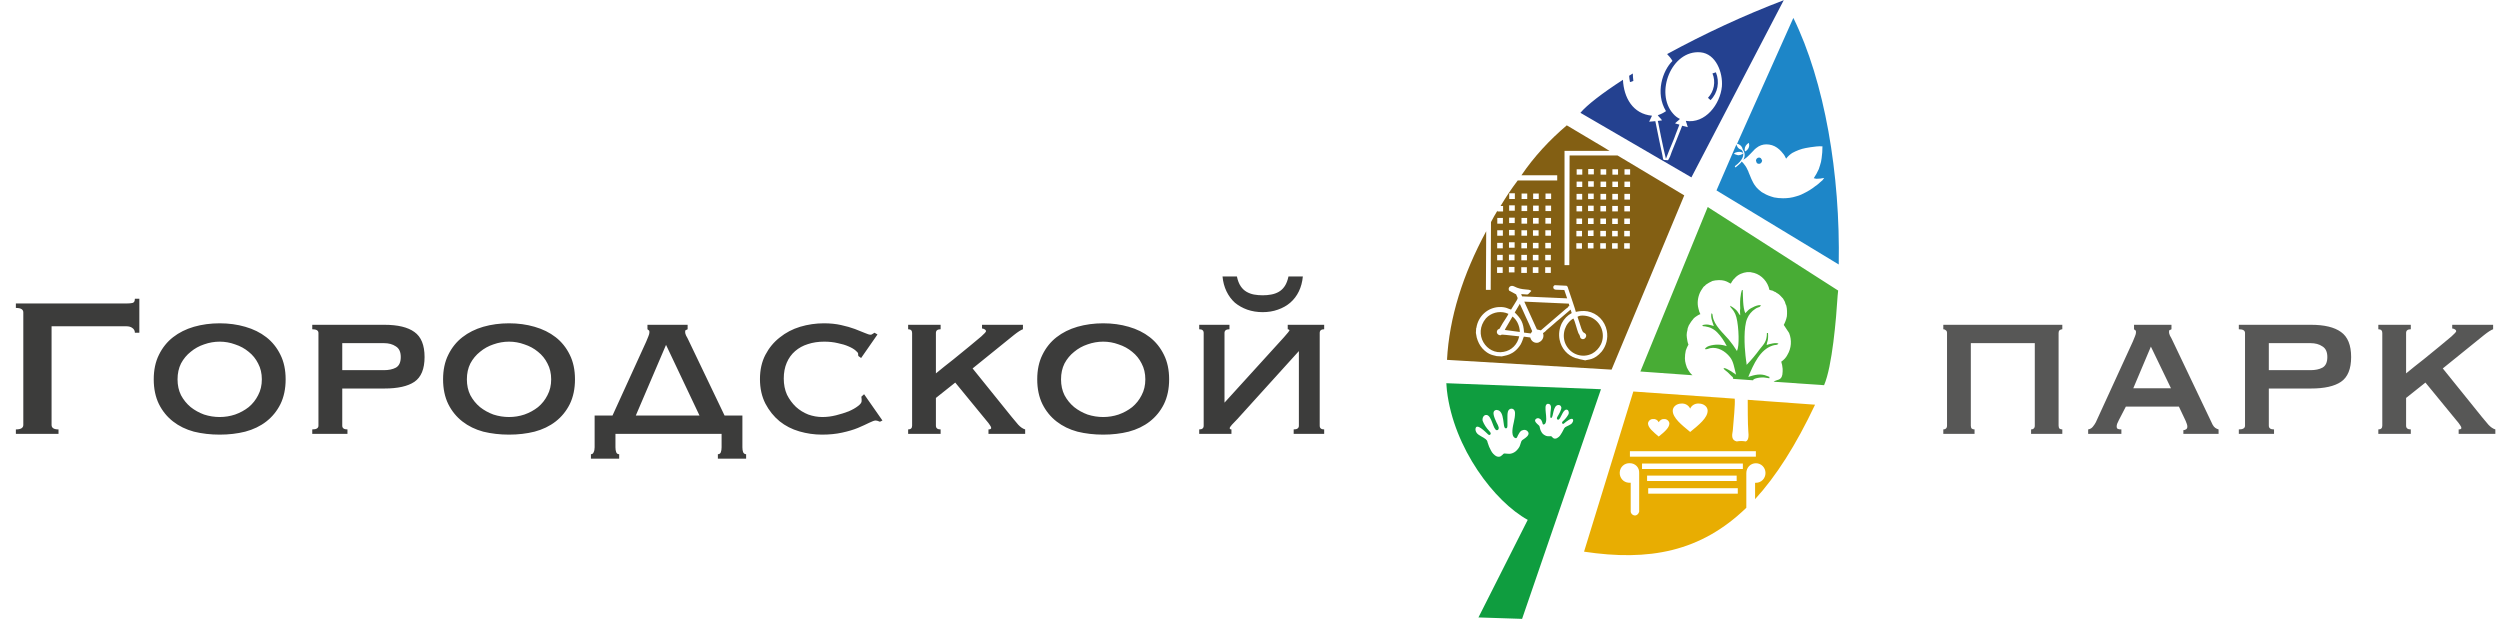 <svg width="121" height="30" viewBox="0 0 121 30" fill="none" xmlns="http://www.w3.org/2000/svg">
<path d="M6.744 14.46V16.104H6.528C6.528 16.008 6.488 15.932 6.408 15.876C6.336 15.82 6.24 15.792 6.12 15.792H2.496V20.568C2.496 20.712 2.608 20.784 2.832 20.784V21H0.768V20.784C1.008 20.784 1.128 20.712 1.128 20.568V15.12C1.128 14.976 1.008 14.904 0.768 14.904V14.688H6.12C6.24 14.688 6.336 14.68 6.408 14.664C6.488 14.648 6.528 14.58 6.528 14.46H6.744ZM10.633 16.536C10.377 16.536 10.125 16.58 9.877 16.668C9.637 16.748 9.421 16.868 9.229 17.028C9.037 17.18 8.881 17.368 8.761 17.592C8.649 17.816 8.593 18.072 8.593 18.36C8.593 18.648 8.649 18.904 8.761 19.128C8.881 19.352 9.037 19.544 9.229 19.704C9.421 19.856 9.637 19.976 9.877 20.064C10.125 20.144 10.377 20.184 10.633 20.184C10.889 20.184 11.137 20.144 11.377 20.064C11.625 19.976 11.845 19.856 12.037 19.704C12.229 19.544 12.381 19.352 12.493 19.128C12.613 18.904 12.673 18.648 12.673 18.36C12.673 18.072 12.613 17.816 12.493 17.592C12.381 17.368 12.229 17.18 12.037 17.028C11.845 16.868 11.625 16.748 11.377 16.668C11.137 16.58 10.889 16.536 10.633 16.536ZM10.633 15.648C11.073 15.648 11.485 15.704 11.869 15.816C12.261 15.928 12.601 16.096 12.889 16.32C13.177 16.544 13.405 16.828 13.573 17.172C13.741 17.508 13.825 17.904 13.825 18.36C13.825 18.816 13.741 19.216 13.573 19.56C13.405 19.896 13.177 20.176 12.889 20.4C12.601 20.624 12.261 20.788 11.869 20.892C11.485 20.988 11.073 21.036 10.633 21.036C10.193 21.036 9.777 20.988 9.385 20.892C9.001 20.788 8.665 20.624 8.377 20.4C8.089 20.176 7.861 19.896 7.693 19.56C7.525 19.216 7.441 18.816 7.441 18.36C7.441 17.904 7.525 17.508 7.693 17.172C7.861 16.828 8.089 16.544 8.377 16.32C8.665 16.096 9.001 15.928 9.385 15.816C9.777 15.704 10.193 15.648 10.633 15.648ZM18.581 17.916C18.813 17.916 19.005 17.876 19.157 17.796C19.317 17.708 19.397 17.536 19.397 17.28C19.397 17.032 19.317 16.86 19.157 16.764C19.005 16.66 18.813 16.608 18.581 16.608H16.565V17.916H18.581ZM15.413 16.116C15.413 15.996 15.313 15.936 15.113 15.936V15.72H18.605C19.253 15.72 19.737 15.836 20.057 16.068C20.385 16.3 20.549 16.704 20.549 17.28C20.549 17.856 20.385 18.256 20.057 18.48C19.737 18.696 19.253 18.804 18.605 18.804H16.565V20.604C16.565 20.724 16.649 20.784 16.817 20.784V21H15.113V20.784C15.313 20.784 15.413 20.724 15.413 20.604V16.116ZM24.637 16.536C24.381 16.536 24.129 16.58 23.881 16.668C23.641 16.748 23.425 16.868 23.233 17.028C23.041 17.18 22.885 17.368 22.765 17.592C22.653 17.816 22.597 18.072 22.597 18.36C22.597 18.648 22.653 18.904 22.765 19.128C22.885 19.352 23.041 19.544 23.233 19.704C23.425 19.856 23.641 19.976 23.881 20.064C24.129 20.144 24.381 20.184 24.637 20.184C24.893 20.184 25.141 20.144 25.381 20.064C25.629 19.976 25.849 19.856 26.041 19.704C26.233 19.544 26.385 19.352 26.497 19.128C26.617 18.904 26.677 18.648 26.677 18.36C26.677 18.072 26.617 17.816 26.497 17.592C26.385 17.368 26.233 17.18 26.041 17.028C25.849 16.868 25.629 16.748 25.381 16.668C25.141 16.58 24.893 16.536 24.637 16.536ZM24.637 15.648C25.077 15.648 25.489 15.704 25.873 15.816C26.265 15.928 26.605 16.096 26.893 16.32C27.181 16.544 27.409 16.828 27.577 17.172C27.745 17.508 27.829 17.904 27.829 18.36C27.829 18.816 27.745 19.216 27.577 19.56C27.409 19.896 27.181 20.176 26.893 20.4C26.605 20.624 26.265 20.788 25.873 20.892C25.489 20.988 25.077 21.036 24.637 21.036C24.197 21.036 23.781 20.988 23.389 20.892C23.005 20.788 22.669 20.624 22.381 20.4C22.093 20.176 21.865 19.896 21.697 19.56C21.529 19.216 21.445 18.816 21.445 18.36C21.445 17.904 21.529 17.508 21.697 17.172C21.865 16.828 22.093 16.544 22.381 16.32C22.669 16.096 23.005 15.928 23.389 15.816C23.781 15.704 24.197 15.648 24.637 15.648ZM35.932 21.648C35.932 21.744 35.944 21.824 35.968 21.888C36.001 21.952 36.048 21.984 36.112 21.984V22.2H34.745V21.984C34.816 21.984 34.864 21.952 34.889 21.888C34.913 21.824 34.925 21.744 34.925 21.648V21H29.788V21.648C29.788 21.744 29.8 21.824 29.825 21.888C29.849 21.952 29.896 21.984 29.968 21.984V22.2H28.601V21.984C28.665 21.984 28.709 21.952 28.733 21.888C28.765 21.824 28.78 21.744 28.78 21.648V20.112H29.645L31.276 16.536C31.325 16.424 31.36 16.336 31.384 16.272C31.416 16.2 31.433 16.132 31.433 16.068C31.433 16.02 31.421 15.992 31.396 15.984C31.381 15.968 31.36 15.952 31.337 15.936V15.72H33.281V15.936C33.257 15.952 33.228 15.964 33.197 15.972C33.172 15.98 33.16 16.012 33.16 16.068C33.16 16.116 33.176 16.176 33.209 16.248C33.248 16.312 33.288 16.388 33.328 16.476L35.069 20.112H35.932V21.648ZM30.773 20.112H33.856L32.236 16.692L30.773 20.112ZM41.546 17.232C41.546 17.216 41.542 17.2 41.534 17.184C41.534 17.168 41.534 17.148 41.534 17.124C41.534 17.084 41.494 17.032 41.414 16.968C41.334 16.896 41.218 16.828 41.066 16.764C40.922 16.7 40.75 16.648 40.55 16.608C40.35 16.56 40.13 16.536 39.89 16.536C39.602 16.536 39.338 16.576 39.098 16.656C38.866 16.728 38.662 16.84 38.486 16.992C38.31 17.144 38.174 17.332 38.078 17.556C37.982 17.78 37.934 18.036 37.934 18.324C37.934 18.612 37.986 18.872 38.09 19.104C38.202 19.328 38.346 19.524 38.522 19.692C38.698 19.852 38.898 19.976 39.122 20.064C39.346 20.144 39.574 20.184 39.806 20.184C40.022 20.184 40.242 20.156 40.466 20.1C40.69 20.044 40.894 19.98 41.078 19.908C41.262 19.828 41.41 19.744 41.522 19.656C41.642 19.568 41.702 19.488 41.702 19.416V19.32C41.702 19.272 41.698 19.232 41.69 19.2L41.822 19.08L42.71 20.352L42.59 20.412C42.494 20.372 42.426 20.352 42.386 20.352C42.322 20.352 42.218 20.388 42.074 20.46C41.93 20.532 41.746 20.616 41.522 20.712C41.306 20.8 41.05 20.876 40.754 20.94C40.466 21.004 40.142 21.036 39.782 21.036C39.414 21.036 39.05 20.984 38.69 20.88C38.33 20.776 38.01 20.612 37.73 20.388C37.45 20.156 37.222 19.872 37.046 19.536C36.87 19.192 36.782 18.796 36.782 18.348C36.782 17.9 36.87 17.508 37.046 17.172C37.222 16.836 37.454 16.556 37.742 16.332C38.03 16.1 38.358 15.928 38.726 15.816C39.102 15.704 39.486 15.648 39.878 15.648C40.182 15.648 40.458 15.676 40.706 15.732C40.962 15.788 41.186 15.852 41.378 15.924C41.57 15.996 41.73 16.06 41.858 16.116C41.986 16.172 42.078 16.2 42.134 16.2C42.174 16.2 42.206 16.188 42.23 16.164C42.262 16.14 42.294 16.12 42.326 16.104L42.47 16.188L41.678 17.328L41.546 17.232ZM45.298 20.604C45.298 20.724 45.374 20.784 45.526 20.784V21H43.954V20.784C44.082 20.784 44.146 20.724 44.146 20.604V16.116C44.146 15.996 44.082 15.936 43.954 15.936V15.72H45.526V15.936C45.374 15.936 45.298 15.996 45.298 16.116V18.072C45.57 17.848 45.85 17.624 46.138 17.4C46.426 17.168 46.686 16.956 46.918 16.764C47.15 16.572 47.342 16.412 47.494 16.284C47.646 16.148 47.722 16.064 47.722 16.032C47.722 15.992 47.698 15.96 47.65 15.936C47.61 15.912 47.57 15.9 47.53 15.9V15.72H49.51V15.936C49.414 15.968 49.27 16.06 49.078 16.212L47.074 17.832L48.97 20.184C49.066 20.304 49.17 20.428 49.282 20.556C49.394 20.676 49.506 20.752 49.618 20.784V21H47.842V20.784C47.93 20.784 47.974 20.76 47.974 20.712C47.974 20.68 47.954 20.636 47.914 20.58C47.882 20.524 47.814 20.436 47.71 20.316L46.234 18.516L45.298 19.26V20.604ZM53.394 16.536C53.138 16.536 52.886 16.58 52.638 16.668C52.398 16.748 52.182 16.868 51.99 17.028C51.798 17.18 51.642 17.368 51.522 17.592C51.41 17.816 51.354 18.072 51.354 18.36C51.354 18.648 51.41 18.904 51.522 19.128C51.642 19.352 51.798 19.544 51.99 19.704C52.182 19.856 52.398 19.976 52.638 20.064C52.886 20.144 53.138 20.184 53.394 20.184C53.65 20.184 53.898 20.144 54.138 20.064C54.386 19.976 54.606 19.856 54.798 19.704C54.99 19.544 55.142 19.352 55.254 19.128C55.374 18.904 55.434 18.648 55.434 18.36C55.434 18.072 55.374 17.816 55.254 17.592C55.142 17.368 54.99 17.18 54.798 17.028C54.606 16.868 54.386 16.748 54.138 16.668C53.898 16.58 53.65 16.536 53.394 16.536ZM53.394 15.648C53.834 15.648 54.246 15.704 54.63 15.816C55.022 15.928 55.362 16.096 55.65 16.32C55.938 16.544 56.166 16.828 56.334 17.172C56.502 17.508 56.586 17.904 56.586 18.36C56.586 18.816 56.502 19.216 56.334 19.56C56.166 19.896 55.938 20.176 55.65 20.4C55.362 20.624 55.022 20.788 54.63 20.892C54.246 20.988 53.834 21.036 53.394 21.036C52.954 21.036 52.538 20.988 52.146 20.892C51.762 20.788 51.426 20.624 51.138 20.4C50.85 20.176 50.622 19.896 50.454 19.56C50.286 19.216 50.202 18.816 50.202 18.36C50.202 17.904 50.286 17.508 50.454 17.172C50.622 16.828 50.85 16.544 51.138 16.32C51.426 16.096 51.762 15.928 52.146 15.816C52.538 15.704 52.954 15.648 53.394 15.648ZM63.874 20.604C63.874 20.724 63.946 20.784 64.09 20.784V21H62.614V20.784C62.782 20.784 62.866 20.724 62.866 20.604V16.992L59.89 20.28C59.794 20.384 59.706 20.476 59.626 20.556C59.554 20.636 59.518 20.692 59.518 20.724C59.518 20.764 59.546 20.784 59.602 20.784V21H58.042V20.784C58.186 20.784 58.258 20.724 58.258 20.604V16.116C58.258 15.996 58.186 15.936 58.042 15.936V15.72H59.506V15.936C59.346 15.936 59.266 15.996 59.266 16.116V19.488L62.146 16.32C62.322 16.12 62.41 16.012 62.41 15.996C62.41 15.964 62.382 15.944 62.326 15.936V15.72H64.09V15.936C63.946 15.936 63.874 15.996 63.874 16.116V20.604ZM63.058 13.38C63.034 13.644 62.97 13.884 62.866 14.1C62.762 14.316 62.622 14.5 62.446 14.652C62.278 14.796 62.078 14.908 61.846 14.988C61.622 15.068 61.378 15.108 61.114 15.108C60.85 15.108 60.602 15.068 60.37 14.988C60.146 14.908 59.946 14.796 59.77 14.652C59.602 14.5 59.466 14.316 59.362 14.1C59.258 13.884 59.194 13.644 59.17 13.38H59.866C59.906 13.572 59.966 13.728 60.046 13.848C60.126 13.968 60.222 14.06 60.334 14.124C60.446 14.188 60.566 14.232 60.694 14.256C60.83 14.28 60.97 14.292 61.114 14.292C61.258 14.292 61.394 14.28 61.522 14.256C61.658 14.232 61.782 14.188 61.894 14.124C62.006 14.06 62.102 13.968 62.182 13.848C62.262 13.728 62.322 13.572 62.362 13.38H63.058Z" fill="#3C3C3B"/>
<path fill-rule="evenodd" clip-rule="evenodd" d="M79.053 18.949L83.961 19.296C83.988 19.559 83.907 20.337 83.867 20.838C83.812 21.102 83.812 21.311 84.058 21.366C84.196 21.338 84.344 21.338 84.495 21.366C84.633 21.311 84.646 21.116 84.617 20.852C84.59 20.56 84.59 19.573 84.59 19.351L87.849 19.587C86.921 21.547 85.968 23.045 84.946 24.159V23.367H84.986C85.245 23.367 85.45 23.158 85.45 22.894C85.45 22.63 85.245 22.421 84.986 22.421C84.727 22.421 84.522 22.63 84.522 22.894V24.576C82.312 26.715 79.803 27.174 76.668 26.701L79.053 18.949ZM80.281 20.436C80.24 20.34 80.13 20.269 80.022 20.282C79.9 20.269 79.776 20.365 79.763 20.491C79.763 20.7 80.022 20.909 80.281 21.129C80.54 20.92 80.799 20.711 80.799 20.491C80.785 20.368 80.661 20.269 80.54 20.282C80.445 20.269 80.335 20.337 80.281 20.436ZM81.808 19.782C81.727 19.614 81.562 19.518 81.384 19.532C81.152 19.532 80.961 19.686 80.961 19.878C80.961 20.225 81.384 20.56 81.805 20.907C82.229 20.56 82.65 20.225 82.65 19.878C82.65 19.683 82.458 19.532 82.226 19.532C82.048 19.518 81.873 19.614 81.802 19.782H81.808ZM78.888 22.102H84.984V21.838H78.888V22.102ZM79.474 22.699H84.355V22.435H79.474V22.699ZM79.719 23.282H84.055V23.018H79.719V23.282ZM79.773 23.892H84.109V23.628H79.773V23.892ZM78.886 22.419C78.627 22.405 78.408 22.6 78.395 22.864C78.381 23.128 78.573 23.35 78.832 23.364H78.926V24.766C78.94 24.876 79.048 24.961 79.158 24.948C79.239 24.934 79.309 24.865 79.336 24.766V22.891C79.35 22.627 79.145 22.419 78.886 22.419Z" fill="#E8AD02"/>
<path fill-rule="evenodd" clip-rule="evenodd" d="M70 18.547L77.487 18.838L73.669 29.953L71.557 29.884L73.942 25.161C72.347 24.287 70.356 21.703 70.03 18.896C70.016 18.786 70.016 18.673 70.003 18.55L70 18.547ZM72.442 19.839C72.374 19.839 72.304 19.88 72.291 19.949C72.25 20.089 72.428 20.449 72.496 20.573C72.523 20.655 72.563 20.697 72.523 20.782C72.509 20.809 72.482 20.823 72.442 20.823C72.264 20.796 72.21 20.141 71.964 20.086C71.813 20.059 71.732 20.227 71.759 20.364C71.827 20.545 71.937 20.71 72.072 20.851C72.099 20.892 72.18 20.947 72.14 21.018C72.099 21.09 72.018 21.032 71.989 20.991C71.894 20.908 71.471 20.463 71.416 20.741C71.403 20.809 71.43 20.895 71.471 20.95C71.551 21.073 71.797 21.159 71.907 21.255C71.975 21.323 71.975 21.31 72.002 21.422C72.043 21.563 72.096 21.686 72.167 21.813C72.221 21.923 72.318 22.022 72.412 22.077C72.617 22.173 72.698 22.022 72.766 21.967C72.833 21.912 72.998 22.008 73.189 21.939C73.311 21.898 73.408 21.816 73.489 21.703C73.529 21.648 73.556 21.607 73.57 21.549C73.65 21.326 73.61 21.34 73.761 21.244C73.842 21.189 74.007 21.076 73.98 20.952C73.939 20.829 73.802 20.771 73.68 20.829C73.667 20.829 73.653 20.842 73.64 20.842C73.599 20.87 73.572 20.897 73.545 20.939C73.532 20.966 73.518 20.994 73.505 21.007C73.505 21.021 73.491 21.035 73.478 21.049C73.424 21.172 73.41 21.244 73.313 21.189C73.108 21.065 73.232 20.606 73.273 20.411C73.3 20.287 73.327 20.147 73.327 20.02C73.34 19.811 73.189 19.743 73.081 19.798C72.973 19.853 72.96 19.993 72.96 20.144V20.576C72.96 20.631 72.96 20.743 72.879 20.73C72.701 20.743 72.865 19.869 72.442 19.842V19.839ZM75.442 19.602C75.142 19.589 75.197 20.227 75.075 20.227C75.021 20.227 75.035 20.158 75.035 20.117C75.035 20.02 75.048 19.908 75.062 19.811C75.075 19.715 75.075 19.602 74.994 19.561C74.913 19.52 74.816 19.547 74.803 19.701C74.803 19.798 74.803 19.883 74.816 19.979C74.83 20.119 74.883 20.466 74.749 20.534C74.668 20.576 74.668 20.521 74.641 20.424C74.641 20.411 74.627 20.411 74.627 20.397C74.627 20.383 74.614 20.356 74.6 20.342C74.587 20.314 74.56 20.287 74.533 20.273C74.465 20.218 74.368 20.232 74.314 20.301C74.305 20.31 74.301 20.319 74.301 20.328C74.274 20.411 74.382 20.496 74.438 20.551C74.533 20.633 74.506 20.62 74.546 20.774C74.56 20.815 74.573 20.856 74.6 20.897C74.641 20.98 74.708 21.038 74.792 21.079C74.929 21.148 75.051 21.093 75.091 21.12C75.132 21.148 75.186 21.274 75.337 21.216C75.418 21.175 75.488 21.12 75.528 21.049C75.582 20.966 75.636 20.881 75.68 20.785C75.698 20.739 75.724 20.702 75.76 20.675C75.841 20.62 76.019 20.565 76.087 20.479C76.114 20.438 76.141 20.397 76.141 20.339C76.114 20.144 75.787 20.422 75.717 20.479C75.69 20.507 75.636 20.548 75.609 20.479C75.582 20.411 75.65 20.397 75.663 20.369C75.771 20.273 75.855 20.161 75.922 20.037C75.949 19.941 75.909 19.814 75.801 19.828C75.623 19.855 75.542 20.301 75.418 20.314C75.391 20.314 75.377 20.301 75.364 20.287C75.337 20.232 75.364 20.204 75.391 20.147C75.445 20.064 75.582 19.828 75.569 19.715C75.542 19.633 75.501 19.605 75.447 19.605L75.442 19.602Z" fill="#0F9D3F"/>
<path fill-rule="evenodd" clip-rule="evenodd" d="M75.836 6.069L77.703 7.18L77.811 7.248L77.906 7.303H75.723V12.832H75.955L75.968 7.523H78.286L81.518 9.456L78 17.89L70.035 17.417C70.143 15.375 70.799 13.291 71.932 11.193L71.918 14.028H72.15L72.164 10.748C72.302 10.484 72.329 10.443 72.477 10.193V10.234H72.749V9.97H72.628C72.914 9.497 73.133 9.165 73.459 8.733H75.369V8.483H73.637C74.25 7.578 75 6.773 75.833 6.066L75.836 6.069ZM74.787 12.934V13.211H75.059V12.934H74.787ZM74.188 12.934V13.211H74.46V12.934H74.188ZM73.629 12.934V13.211H73.901V12.934H73.629ZM73.03 12.92V13.184H73.302V12.92H73.03ZM72.458 12.934V13.211H72.731V12.934H72.458ZM74.789 12.337V12.601H75.062V12.337H74.789ZM74.19 12.337V12.601H74.463V12.337H74.19ZM73.632 12.337V12.601H73.904V12.337H73.632ZM73.033 12.323V12.601H73.305V12.323H73.033ZM72.461 12.337V12.601H72.733V12.337H72.461ZM74.792 11.754V12.018H75.064V11.754H74.792ZM74.193 11.754V12.018H74.465V11.754H74.193ZM73.634 11.754V12.018H73.907V11.754H73.634ZM73.035 11.727V11.991H73.308V11.727H73.035ZM72.463 11.754V12.018H72.736V11.754H72.463ZM74.795 11.144V11.408H75.067V11.144H74.795ZM74.196 11.144V11.408H74.468V11.144H74.196ZM73.637 11.144V11.408H73.91V11.144H73.637ZM73.038 11.13V11.394H73.311V11.13H73.038ZM72.466 11.144V11.408H72.739V11.144H72.466ZM74.797 10.547V10.825H75.07V10.547H74.797ZM74.198 10.547V10.825H74.471V10.547H74.198ZM73.64 10.547V10.825H73.912V10.547H73.64ZM73.041 10.534V10.797H73.313V10.534H73.041ZM72.469 10.547V10.825H72.741V10.547H72.469ZM74.8 9.951V10.215H75.073V9.951H74.8ZM74.201 9.951V10.215H74.474V9.951H74.201ZM73.642 9.951V10.215H73.915V9.951H73.642ZM73.043 9.937V10.201H73.316V9.937H73.043ZM74.803 9.368V9.632H75.075V9.368H74.803ZM74.204 9.368V9.632H74.476V9.368H74.204ZM73.645 9.368V9.632H73.918V9.368H73.645ZM73.046 9.354V9.632H73.319V9.354H73.046ZM78.61 11.771V12.034H78.882V11.771H78.61ZM78.024 11.771V12.034H78.297V11.771H78.024ZM77.452 11.771V12.034H77.725V11.771H77.452ZM76.853 11.757V12.021H77.126V11.757H76.853ZM76.295 11.771V12.034H76.567V11.771H76.295ZM78.612 11.174V11.438H78.885V11.174H78.612ZM78.027 11.174V11.438H78.299V11.174H78.027ZM77.455 11.174V11.438H77.727V11.174H77.455ZM76.856 11.16V11.424H77.128V11.147L76.856 11.16ZM76.297 11.174V11.438H76.57V11.174H76.297ZM78.615 10.578V10.841H78.888V10.578H78.615ZM78.03 10.578V10.841H78.302V10.578H78.03ZM77.458 10.578V10.841H77.73V10.578H77.458ZM76.859 10.564V10.841H77.131V10.564H76.859ZM76.3 10.578V10.841H76.573V10.578H76.3ZM78.618 9.967V10.231H78.89V9.967H78.618ZM78.032 9.967V10.231H78.305V9.967H78.032ZM77.46 9.967V10.231H77.733V9.967H77.46ZM76.861 9.954V10.217H77.134V9.954H76.861ZM76.303 9.967V10.231H76.575V9.967H76.303ZM78.621 9.384V9.662H78.893V9.384H78.621ZM78.035 9.384V9.662H78.308V9.384H78.035ZM77.463 9.384V9.662H77.736V9.384H77.463ZM76.864 9.371V9.635H77.136V9.371H76.864ZM76.305 9.384V9.662H76.578V9.384H76.305ZM78.623 8.788V9.052H78.896V8.788H78.623ZM78.038 8.788V9.052H78.31V8.788H78.038ZM77.466 8.788V9.052H77.738V8.788H77.466ZM76.867 8.774V9.038H77.139V8.774H76.867ZM76.308 8.788V9.052H76.581V8.788H76.308ZM78.626 8.191V8.455H78.898V8.191H78.626ZM78.04 8.191V8.455H78.313V8.191H78.04ZM77.468 8.191V8.455H77.741V8.191H77.468ZM76.869 8.178V8.442H77.142V8.178H76.869ZM76.311 8.191V8.455H76.583V8.191H76.311ZM76.721 17.445C76.859 17.39 77.158 17.445 77.525 17.013C77.744 16.735 77.838 16.375 77.771 16.012C77.676 15.526 77.306 15.152 76.829 15.067C76.637 15.039 76.462 15.053 76.27 15.094C76.216 14.885 76.133 14.676 76.065 14.456L75.901 13.97C75.874 13.874 75.887 13.887 75.82 13.83L75.248 13.802C75.207 13.83 75.167 13.857 75.18 13.926C75.194 13.995 75.234 14.008 75.302 14.022L75.712 14.036L75.85 14.44L73.667 14.344L73.626 14.234C74.023 14.248 73.885 14.316 74.117 14.08C73.996 13.956 73.694 14.08 73.273 13.857C73.135 13.788 72.96 13.898 73.041 14.066L73.381 14.248C73.475 14.525 73.545 14.303 73.135 14.984C73.014 14.957 72.89 14.844 72.55 14.861C72.005 14.888 71.554 15.292 71.46 15.848V15.861L71.446 15.889L71.433 16.111C71.446 16.18 71.46 16.265 71.473 16.334C71.527 16.529 71.611 16.708 71.746 16.862C72.059 17.208 72.331 17.195 72.442 17.236L72.687 17.25C72.795 17.208 73.259 17.222 73.602 16.667C73.669 16.543 73.71 16.416 73.753 16.293L74.066 16.334C74.107 16.515 74.271 16.625 74.449 16.584C74.458 16.584 74.467 16.58 74.476 16.57C74.654 16.502 74.749 16.306 74.681 16.125C74.735 16.084 74.803 16.043 74.846 15.985L75.186 15.694C75.267 15.625 75.418 15.485 75.512 15.416L76.017 14.984L76.071 15.152C75.866 15.262 75.704 15.43 75.593 15.639C75.472 15.889 75.429 16.166 75.485 16.444C75.566 16.862 75.868 17.208 76.262 17.332C76.316 17.346 76.4 17.359 76.467 17.387L76.726 17.442L76.721 17.445ZM75.957 14.806L75.93 14.696L73.775 14.599L74.387 15.946L74.579 15.988L75.793 14.946C75.82 14.918 75.86 14.905 75.887 14.877C75.887 14.85 75.914 14.822 75.955 14.808L75.957 14.806ZM76.149 15.416C75.957 15.526 75.809 15.721 75.739 15.93C75.658 16.18 75.671 16.458 75.793 16.694C76.038 17.167 76.597 17.348 77.061 17.112C77.239 17.016 77.387 16.862 77.485 16.667C77.703 16.208 77.525 15.652 77.088 15.402C76.883 15.278 76.502 15.221 76.351 15.333C76.405 15.501 76.489 15.765 76.543 15.916C76.624 16.139 76.664 16.084 76.721 16.139C76.859 16.249 76.694 16.499 76.529 16.389C76.489 16.361 76.475 16.32 76.462 16.249C76.448 16.208 76.421 16.166 76.394 16.125C76.314 15.93 76.23 15.529 76.149 15.416ZM73.559 16.07C73.559 15.916 73.518 15.765 73.451 15.625C73.397 15.515 73.313 15.402 73.205 15.32L72.865 15.902C72.825 15.971 72.838 15.971 72.838 15.971L73.562 16.067L73.559 16.07ZM74.158 16.029C74.144 15.974 73.899 15.446 73.858 15.361C73.818 15.276 73.586 14.751 73.559 14.707L73.313 15.124C73.613 15.416 73.737 15.611 73.764 16.098L74.09 16.139L74.158 16.029ZM73.011 15.196C72.998 15.182 73.011 15.196 72.984 15.182L72.876 15.141C72.536 15.045 72.167 15.141 71.921 15.405C71.279 16.169 71.948 17.197 72.779 17.029C73.162 16.961 73.448 16.669 73.529 16.279L72.887 16.21C72.547 16.169 72.722 16.238 72.588 16.224C72.507 16.21 72.436 16.142 72.45 16.056V16.029C72.463 15.988 72.49 15.946 72.531 15.933C72.598 15.905 72.571 15.919 72.612 15.85C72.652 15.781 72.693 15.71 72.733 15.641C72.774 15.573 72.992 15.251 73.006 15.196H73.011Z" fill="#835F13"/>
<path fill-rule="evenodd" clip-rule="evenodd" d="M82.668 4.737L82.79 4.847C83.143 4.5 83.24 3.959 83.049 3.5L82.884 3.554C83.049 3.959 82.965 4.415 82.665 4.737H82.668ZM86.338 0L81.864 8.585L76.492 5.46C76.805 5.086 77.542 4.514 78.551 3.862C78.591 4.723 79.028 5.515 79.957 5.6L79.819 5.891L80.118 5.864L80.31 6.809C80.35 7.018 80.418 7.296 80.461 7.519C80.488 7.673 80.488 7.714 80.528 7.741L80.734 7.755C80.814 7.631 80.871 7.491 80.912 7.351C81.049 7.032 81.198 6.628 81.335 6.295L81.416 6.086L81.689 6.155L81.594 5.85C82.536 6.004 83.259 5.044 83.34 4.184C83.394 3.516 83.054 2.601 82.304 2.532C80.898 2.408 80.081 4.506 80.982 5.506C81.076 5.616 81.187 5.701 81.308 5.756C81.268 5.798 81.227 5.839 81.187 5.866C81.119 5.935 81.092 5.935 81.079 5.976L81.284 6.031L81.203 6.24C81.176 6.309 81.149 6.38 81.122 6.449C81.014 6.768 80.836 7.145 80.712 7.477C80.685 7.546 80.658 7.618 80.631 7.686L80.523 7.227C80.429 6.823 80.345 6.367 80.264 5.963C80.251 5.921 80.251 5.894 80.237 5.853C80.278 5.853 80.415 5.825 80.442 5.825C80.388 5.729 80.291 5.671 80.237 5.575C80.375 5.534 80.51 5.465 80.634 5.38C80.102 4.506 80.469 3.42 80.947 2.95C80.879 2.826 80.782 2.713 80.688 2.617C82.528 1.616 84.411 0.742 86.346 0.005L86.338 0ZM78.85 3.667C78.85 3.763 78.877 3.876 78.891 3.972C78.945 3.959 78.999 3.945 79.055 3.917C79.042 3.794 79.028 3.667 79.028 3.557L78.85 3.667Z" fill="#244190"/>
<path fill-rule="evenodd" clip-rule="evenodd" d="M85.137 7.93C85.096 7.93 85.056 7.916 85.029 7.889L84.988 7.779C84.988 7.696 85.056 7.625 85.139 7.625C85.166 7.625 85.193 7.638 85.22 7.652C85.247 7.68 85.274 7.735 85.288 7.776C85.274 7.858 85.22 7.93 85.137 7.93ZM86.802 0.859L84.074 6.959C84.182 6.973 84.265 7.042 84.319 7.141L84.346 7.223C84.36 7.251 84.373 7.278 84.387 7.292C84.468 7.432 84.454 7.611 84.373 7.737L84.511 7.641C84.605 7.573 84.783 7.377 84.864 7.295C84.905 7.24 84.959 7.199 85.015 7.155C85.153 7.045 85.315 6.987 85.493 6.987C85.587 6.987 85.671 7.001 85.765 7.028C85.944 7.083 86.092 7.196 86.216 7.333L86.297 7.43C86.364 7.498 86.405 7.597 86.448 7.68C86.529 7.57 86.64 7.471 86.748 7.402C86.953 7.292 87.171 7.207 87.39 7.166L87.635 7.124C87.827 7.097 88.018 7.069 88.207 7.083C88.207 7.278 88.194 7.474 88.167 7.652C88.153 7.776 88.126 7.902 88.086 8.012C88.072 8.067 88.045 8.122 88.032 8.18C87.964 8.334 87.881 8.485 87.786 8.625L87.908 8.653C88.045 8.653 88.167 8.639 88.291 8.612L88.21 8.722C88.183 8.749 88.142 8.777 88.115 8.804C88.034 8.873 87.951 8.958 87.856 9.013L87.749 9.095C87.641 9.178 87.53 9.236 87.409 9.304C87.257 9.387 87.109 9.458 86.945 9.5C86.739 9.568 86.521 9.596 86.302 9.596C86.151 9.596 86.003 9.582 85.865 9.555L85.728 9.513C85.647 9.486 85.563 9.458 85.482 9.417L85.331 9.335C85.277 9.307 85.237 9.28 85.193 9.238L85.126 9.183C85.072 9.128 85.005 9.073 84.961 9.002C84.88 8.906 84.824 8.779 84.77 8.669L84.632 8.337C84.632 8.323 84.619 8.309 84.619 8.296C84.605 8.268 84.592 8.241 84.578 8.213C84.524 8.089 84.457 7.99 84.373 7.894L84.319 7.839C84.306 7.825 84.319 7.825 84.292 7.825C84.279 7.853 84.252 7.88 84.225 7.908C84.171 7.963 84.103 8.018 84.033 8.076C84.02 8.076 84.006 8.103 83.993 8.103L83.966 8.076C83.966 8.062 83.979 8.034 83.993 8.021C84.074 7.966 84.144 7.897 84.211 7.825L84.292 7.715C84.346 7.633 84.387 7.534 84.373 7.424C84.36 7.369 84.346 7.314 84.306 7.27C84.265 7.215 84.155 7.243 84.074 7.075C84.06 7.047 84.047 7.02 84.047 6.992V6.979L83.078 9.216L88.995 12.801C89.076 8.425 88.312 3.952 86.799 0.868L86.802 0.859ZM83.925 7.432C83.939 7.432 83.952 7.419 83.966 7.405C83.979 7.391 84.006 7.377 84.02 7.377C84.141 7.336 84.265 7.336 84.373 7.405V7.419C84.346 7.446 84.306 7.474 84.265 7.487C84.225 7.501 84.171 7.515 84.128 7.515C84.06 7.501 83.99 7.474 83.923 7.446V7.432H83.925ZM84.443 7.223C84.443 7.1 84.524 6.973 84.648 6.918L84.662 7.028C84.662 7.097 84.635 7.168 84.594 7.223C84.554 7.278 84.513 7.306 84.457 7.333C84.443 7.306 84.443 7.265 84.443 7.223Z" fill="#1D86C8"/>
<path fill-rule="evenodd" clip-rule="evenodd" d="M88.94 14.335C88.873 15.405 88.681 17.739 88.285 18.643L85.843 18.476C86.007 18.352 86.21 18.434 86.267 18.129L86.28 17.975V17.852L86.253 17.656L86.24 17.615L86.213 17.505C86.334 17.423 86.445 17.31 86.512 17.172C86.704 16.854 86.731 16.463 86.593 16.117L86.334 15.726C86.401 15.603 86.455 15.463 86.485 15.309C86.499 15.141 86.499 14.962 86.458 14.795C86.431 14.74 86.404 14.685 86.391 14.613C86.364 14.544 86.323 14.503 86.296 14.445C86.283 14.432 86.269 14.418 86.256 14.404C86.215 14.349 86.161 14.308 86.105 14.25C86.078 14.236 86.051 14.209 86.024 14.195C85.997 14.182 85.97 14.168 85.943 14.14C85.889 14.127 85.848 14.099 85.805 14.072L85.641 14.03C85.56 13.64 85.274 13.321 84.904 13.211C84.864 13.197 84.739 13.184 84.713 13.17H84.561C84.343 13.197 84.138 13.28 83.989 13.434C83.949 13.475 83.949 13.489 83.908 13.516C83.855 13.585 83.814 13.64 83.771 13.725C83.676 13.711 83.525 13.503 83.021 13.571L82.883 13.599C82.87 13.613 82.762 13.654 82.719 13.681C82.675 13.709 82.581 13.764 82.567 13.777C82.54 13.805 82.513 13.846 82.473 13.86C82.446 13.887 82.419 13.929 82.392 13.97C82.379 13.997 82.352 14.025 82.338 14.052C82.325 14.08 82.311 14.107 82.284 14.149C82.176 14.385 82.133 14.663 82.203 14.927L82.244 15.081L82.298 15.204C82.217 15.232 82.133 15.287 82.052 15.344C82.012 15.372 82.012 15.386 81.985 15.399C81.89 15.509 81.807 15.622 81.739 15.746C81.712 15.815 81.699 15.856 81.685 15.886C81.685 15.927 81.658 16.04 81.645 16.095C81.631 16.177 81.631 16.263 81.645 16.345L81.672 16.513L81.699 16.623C81.712 16.636 81.699 16.623 81.712 16.65C81.726 16.678 81.726 16.691 81.699 16.719C81.685 16.76 81.658 16.788 81.645 16.829L81.591 16.969C81.564 17.093 81.55 17.219 81.55 17.343C81.55 17.439 81.564 17.524 81.591 17.621L81.645 17.788C81.658 17.802 81.699 17.898 81.712 17.912C81.766 18.008 81.834 18.093 81.917 18.162L79.394 17.981L82.654 10.02L88.967 14.063L88.94 14.327V14.335Z" fill="#48AC35"/>
<path fill-rule="evenodd" clip-rule="evenodd" d="M84.22 15.256C84.099 15.146 84.153 15.033 83.742 14.797C83.742 14.92 83.837 14.879 83.988 15.201C84.139 15.522 84.193 16.534 84.109 16.867L84.069 16.99C83.947 16.795 83.823 16.616 83.672 16.435C83.427 16.144 82.949 15.74 82.895 15.297C82.882 15.201 82.895 15.214 82.841 15.157C82.774 15.338 82.895 15.616 82.949 15.781C82.868 15.753 82.771 15.726 82.677 15.712C82.582 15.698 82.472 15.712 82.391 15.74C82.418 15.794 82.404 15.781 82.472 15.794C82.512 15.794 82.539 15.794 82.579 15.808C82.647 15.822 82.717 15.836 82.784 15.863C82.906 15.918 83.017 15.987 83.111 16.086C83.303 16.281 83.451 16.504 83.575 16.754C83.303 16.658 83.003 16.658 82.731 16.74C82.69 16.754 82.65 16.768 82.609 16.795C82.569 16.823 82.542 16.85 82.515 16.891C82.582 16.933 82.706 16.864 82.774 16.85C83.141 16.781 83.497 16.99 83.729 17.282C83.907 17.504 83.934 17.796 84.028 18.142C84.001 18.115 83.988 18.101 83.961 18.087C83.823 17.991 83.688 17.906 83.537 17.837C83.429 17.796 83.373 17.823 83.483 17.906C83.537 17.947 83.591 17.988 83.634 18.029L83.772 18.17C83.799 18.211 83.91 18.252 83.88 18.337L84.849 18.406C84.849 18.31 85.259 18.238 85.461 18.282L85.639 18.31V18.241C85.599 18.227 85.572 18.214 85.531 18.2C85.218 18.06 84.919 18.145 84.617 18.241C84.876 17.617 85.189 16.922 85.79 16.727C85.941 16.672 85.968 16.727 86.076 16.644C86.022 16.548 85.599 16.658 85.504 16.699C85.518 16.531 85.599 16.517 85.572 16.116H85.518C85.518 16.52 85.38 16.644 85.178 16.894C84.986 17.158 84.768 17.422 84.536 17.658C84.536 17.59 84.522 17.518 84.509 17.436C84.495 17.353 84.495 17.296 84.482 17.213C84.428 16.754 84.387 15.825 84.563 15.421C84.644 15.226 84.781 15.06 84.959 14.948C85 14.92 85.04 14.893 85.097 14.879C85.178 14.852 85.164 14.865 85.234 14.783C85.113 14.714 84.73 14.907 84.622 15.006L84.471 15.159C84.349 14.868 84.363 14.382 84.349 14.035C84.296 14.035 84.296 14.063 84.282 14.131C84.269 14.2 84.255 14.214 84.255 14.272C84.215 14.48 84.215 14.703 84.228 14.926C84.201 15.066 84.228 15.135 84.228 15.258L84.22 15.256Z" fill="#48AC35"/>
<path d="M99.636 20.604C99.636 20.668 99.652 20.716 99.684 20.748C99.724 20.772 99.768 20.784 99.816 20.784V21H98.304V20.784C98.352 20.784 98.392 20.772 98.424 20.748C98.464 20.716 98.484 20.668 98.484 20.604V16.608H95.388V20.604C95.388 20.668 95.404 20.716 95.436 20.748C95.476 20.772 95.52 20.784 95.568 20.784V21H94.056V20.784C94.104 20.784 94.144 20.772 94.176 20.748C94.216 20.716 94.236 20.668 94.236 20.604V16.116C94.236 16.052 94.216 16.008 94.176 15.984C94.144 15.952 94.104 15.936 94.056 15.936V15.72H99.816V15.936C99.768 15.936 99.724 15.952 99.684 15.984C99.652 16.008 99.636 16.052 99.636 16.116V20.604ZM105.075 18.792L104.103 16.776L103.251 18.792H105.075ZM101.067 20.784C101.163 20.768 101.239 20.724 101.295 20.652C101.359 20.572 101.407 20.5 101.439 20.436L103.227 16.536C103.275 16.424 103.311 16.336 103.335 16.272C103.367 16.2 103.383 16.132 103.383 16.068C103.383 16.02 103.371 15.992 103.347 15.984C103.331 15.968 103.311 15.952 103.287 15.936V15.72H105.099V15.936C105.075 15.952 105.047 15.964 105.015 15.972C104.991 15.98 104.979 16.012 104.979 16.068C104.979 16.116 104.995 16.176 105.027 16.248C105.067 16.312 105.107 16.388 105.147 16.476L107.091 20.556C107.131 20.628 107.175 20.68 107.223 20.712C107.271 20.744 107.323 20.768 107.379 20.784V21H105.675V20.82C105.715 20.82 105.755 20.808 105.795 20.784C105.843 20.76 105.867 20.716 105.867 20.652C105.867 20.604 105.859 20.56 105.843 20.52C105.827 20.48 105.807 20.428 105.783 20.364L105.459 19.68H102.891L102.555 20.328C102.523 20.392 102.495 20.452 102.471 20.508C102.455 20.556 102.447 20.6 102.447 20.64C102.447 20.704 102.467 20.744 102.507 20.76C102.547 20.776 102.603 20.784 102.675 20.784V21H101.067V20.784ZM111.827 17.916C112.059 17.916 112.251 17.876 112.403 17.796C112.563 17.708 112.643 17.536 112.643 17.28C112.643 17.032 112.563 16.86 112.403 16.764C112.251 16.66 112.059 16.608 111.827 16.608H109.811V17.916H111.827ZM108.659 16.116C108.659 15.996 108.559 15.936 108.359 15.936V15.72H111.851C112.499 15.72 112.983 15.836 113.303 16.068C113.631 16.3 113.795 16.704 113.795 17.28C113.795 17.856 113.631 18.256 113.303 18.48C112.983 18.696 112.499 18.804 111.851 18.804H109.811V20.604C109.811 20.724 109.895 20.784 110.063 20.784V21H108.359V20.784C108.559 20.784 108.659 20.724 108.659 20.604V16.116ZM116.455 20.604C116.455 20.724 116.531 20.784 116.683 20.784V21H115.111V20.784C115.239 20.784 115.303 20.724 115.303 20.604V16.116C115.303 15.996 115.239 15.936 115.111 15.936V15.72H116.683V15.936C116.531 15.936 116.455 15.996 116.455 16.116V18.072C116.727 17.848 117.007 17.624 117.295 17.4C117.583 17.168 117.843 16.956 118.075 16.764C118.307 16.572 118.499 16.412 118.651 16.284C118.803 16.148 118.879 16.064 118.879 16.032C118.879 15.992 118.855 15.96 118.807 15.936C118.767 15.912 118.727 15.9 118.687 15.9V15.72H120.667V15.936C120.571 15.968 120.427 16.06 120.235 16.212L118.231 17.832L120.127 20.184C120.223 20.304 120.327 20.428 120.439 20.556C120.551 20.676 120.663 20.752 120.775 20.784V21H118.999V20.784C119.087 20.784 119.131 20.76 119.131 20.712C119.131 20.68 119.111 20.636 119.071 20.58C119.039 20.524 118.971 20.436 118.867 20.316L117.391 18.516L116.455 19.26V20.604Z" fill="#575756"/>
</svg>
